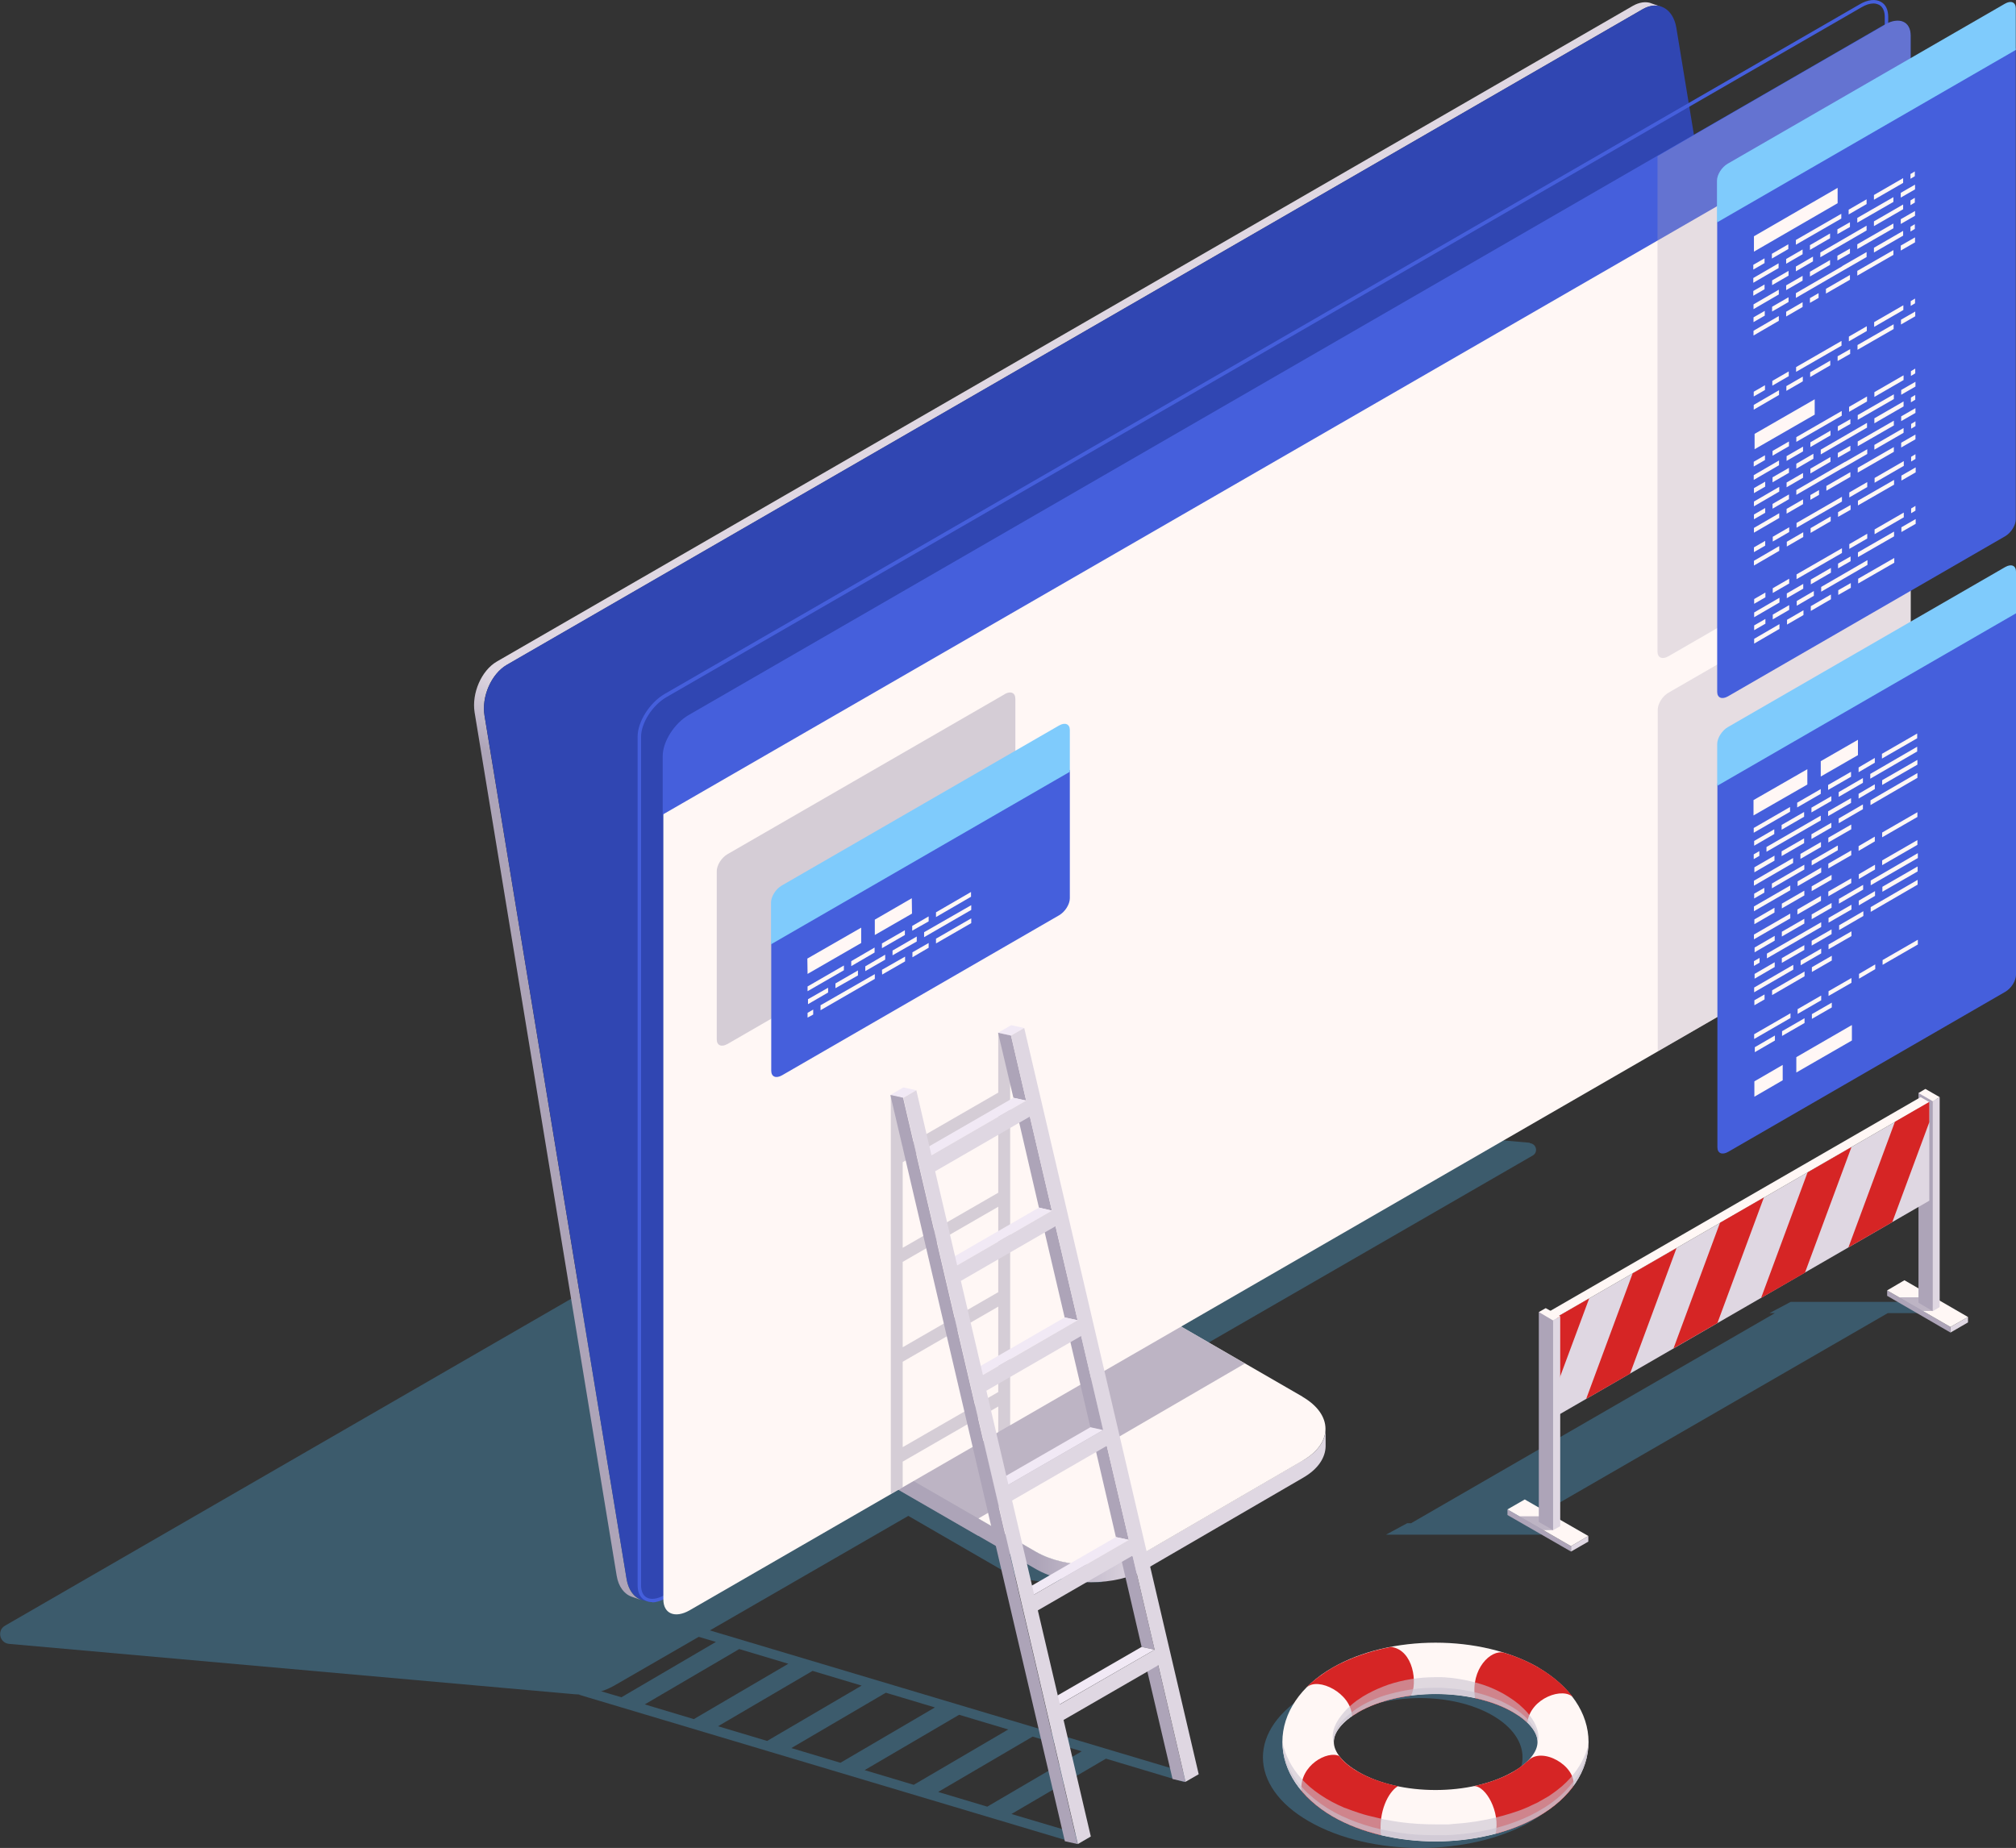 <?xml version="1.0" encoding="UTF-8"?>
<svg xmlns="http://www.w3.org/2000/svg" xmlns:xlink="http://www.w3.org/1999/xlink" viewBox="0 0 93.24 85.48">
  <rect x="0" y="0" width="93.24" height="85.48" fill="#333333" stroke="none"/>
  <defs>
    <style>
      .cls-1 {
        fill: none;
      }

      .cls-2 {
        fill: #c9c3d1;
      }

      .cls-3 {
        fill: #f1e9f5;
      }

      .cls-4 {
        opacity: .8;
      }

      .cls-4, .cls-5, .cls-6, .cls-7 {
        fill: #ada4b8;
      }

      .cls-5, .cls-6 {
        opacity: .5;
      }

      .cls-6, .cls-8, .cls-9, .cls-10 {
        mix-blend-mode: multiply;
      }

      .cls-11 {
        fill: #3046b2;
      }

      .cls-8, .cls-10 {
        opacity: .55;
      }

      .cls-9 {
        opacity: .6;
      }

      .cls-10, .cls-12 {
        fill: #437b9b;
      }

      .cls-13 {
        fill: url(#_裼_胙琅韃_43);
      }

      .cls-14 {
        isolation: isolate;
      }

      .cls-15 {
        fill: #d9d4d8;
      }

      .cls-16 {
        fill: #dfd7e2;
      }

      .cls-17 {
        clip-path: url(#clippath-1);
      }

      .cls-18 {
        fill: #d62525;
      }

      .cls-19 {
        fill: #7fcbfc;
      }

      .cls-20 {
        fill: #fff7f5;
      }

      .cls-21 {
        fill: #455fdc;
      }

      .cls-22 {
        fill: #aea6ba;
      }

      .cls-23 {
        fill: url(#_裼_胙琅韃_43-2);
      }

      .cls-24 {
        clip-path: url(#clippath);
      }
    </style>
    <linearGradient id="_裼_胙琅韃_43" data-name="ﾁ裼 胙琅韃 43" x1="47.92" y1="69.64" x2="52.79" y2="69.64" gradientUnits="userSpaceOnUse">
      <stop offset="0" stop-color="#ada4b8"/>
      <stop offset="1" stop-color="#dfd7e2"/>
    </linearGradient>
    <linearGradient id="_裼_胙琅韃_43-2" data-name="ﾁ裼 胙琅韃 43" x1="34.97" y1="41.74" x2="36.54" y2="38.96" xlink:href="#_裼_胙琅韃_43"/>
    <clipPath id="clippath">
      <path class="cls-1" d="M71.16,77.14c-2.67-1.54-6.86-1.54-9.53,0-1.48.85-2.32,2.1-2.32,3.44,0,1.33.85,2.58,2.32,3.44,1.34.77,3.05,1.16,4.76,1.16s3.43-.39,4.76-1.16c1.48-.85,2.32-2.1,2.32-3.44s-.85-2.58-2.32-3.44ZM69.97,81.96c-1.94,1.12-5.22,1.12-7.15,0-.72-.42-1.13-.92-1.13-1.38,0-.46.41-.96,1.13-1.38.97-.56,2.27-.84,3.58-.84s2.61.28,3.58.84c.72.42,1.13.92,1.13,1.38s-.41.96-1.13,1.38Z"/>
    </clipPath>
    <clipPath id="clippath-1">
      <path class="cls-1" d="M87.17,1.15l-55.3,31.93c-.67.38-1.21,1.24-1.21,1.9v2.71s.02,36.29.02,36.29c0,.67.54.89,1.21.51l55.27-31.91c.67-.38,1.21-1.24,1.21-1.9V4.37s0-2.72,0-2.72c0-.67-.54-.89-1.21-.51Z"/>
    </clipPath>
  </defs>
  <g class="cls-14">
    <g id="_レイヤー_2" data-name="レイヤー 2">
      <g id="_0" data-name="0">
        <g id="_3" data-name="3">
          <g>
            <g class="cls-8">
              <path class="cls-12" d="M70.75,52.86l-26.5-2.35c-.71-.06-1.43.09-2.05.45L.23,75.2c-.38.22-.25.8.19.84l26.16,2.33c.64.06,1.27-.08,1.83-.4l13.6-7.85,4.27,2.47c.69.4,1.58.6,2.48.6.59,0,1.59,0,2.18,0,0,0,10.72-6.96,9.32-7.77l-5.05-2.92,15.68-9.05c.26-.15.17-.54-.13-.57Z"/>
              <path class="cls-12" d="M32.24,75.23l-.55.3,1.42.42-4.37,2.56-1.42-.42-.55.3,23.06,6.89.55-.3-3.6-1.07,4.37-2.56,3.6,1.08.55-.3-23.06-6.89ZM29.82,78.84l4.37-2.56,2.27.68-4.37,2.56-2.27-.68ZM33.21,79.85l4.37-2.56,2.27.68-4.37,2.56-2.27-.68ZM36.6,80.86l4.37-2.56,2.27.68-4.37,2.56-2.27-.68ZM39.99,81.88l4.37-2.56,2.27.68-4.37,2.56-2.27-.68ZM45.66,83.57l-2.27-.68,4.37-2.56,2.27.68-4.37,2.56Z"/>
            </g>
            <g>
              <g>
                <g class="cls-14">
                  <path class="cls-13" d="M60.26,67.55l-7.26,4.22c-1.4.81-3.68.81-5.09,0l-9.07-5.24v.81s9.07,5.24,9.07,5.24c1.41.81,3.69.81,5.09,0l7.26-4.22c.7-.4,1.04-.93,1.05-1.46v-.81c0,.53-.35,1.06-1.04,1.46Z"/>
                  <path class="cls-20" d="M60.25,64.61l-9.07-5.24-12.34,7.17,9.07,5.24c1.41.81,3.69.81,5.09,0l7.26-4.22c1.4-.82,1.39-2.13-.02-2.95Z"/>
                </g>
                <g class="cls-14">
                  <polygon class="cls-20" points="40.53 58.36 52.92 51.19 53.53 51.7 41.14 58.87 40.53 58.36"/>
                  <polygon class="cls-15" points="41.14 58.87 53.53 51.7 51.86 59.73 39.48 66.9 41.14 58.87"/>
                  <polygon class="cls-22" points="40.53 58.36 41.14 58.87 39.48 66.9 38.84 66.53 40.53 58.36"/>
                </g>
                <polygon class="cls-4" points="45.25 71.05 45.25 70.24 57.58 63.07 51.18 59.37 38.84 66.54 38.84 67.35 45.25 71.05"/>
                <path class="cls-23" d="M76.37.15c-.25-.09-.55-.05-.85.12L22.98,30.6c-.71.41-1.17,1.46-1.03,2.35l6.57,39.93c.08.51.35.86.7.98l.46.16c-.35-.12-.62-.46-.7-.98l-6.57-39.93c-.15-.89.31-1.93,1.03-2.35L75.97.43c.3-.17.6-.21.85-.12l-.46-.16Z"/>
                <path class="cls-11" d="M84.09,41.21L77.53,1.28c-.15-.89-.84-1.27-1.55-.86L23.44,30.75c-.71.41-1.17,1.46-1.03,2.35l6.57,39.93c.15.88.84,1.27,1.55.86l52.53-30.33c.71-.41,1.17-1.46,1.03-2.35Z"/>
              </g>
              <path class="cls-21" d="M30.17,74.11c-.13,0-.25-.03-.35-.09-.22-.12-.33-.37-.33-.69v-39.26c0-.69.56-1.57,1.25-1.97L86.01.2c.37-.22.74-.26.99-.11.22.12.33.37.33.69v39.26c0,.69-.56,1.57-1.25,1.97l-55.27,31.91c-.23.13-.45.2-.64.2ZM86.65.16c-.17,0-.36.06-.56.18l-55.27,31.91c-.64.37-1.17,1.19-1.17,1.83v39.26c0,.26.09.46.25.55.2.12.51.08.83-.11l55.27-31.91c.64-.37,1.17-1.19,1.17-1.83V.78c0-.26-.09-.46-.25-.55-.08-.04-.17-.07-.27-.07Z"/>
              <path class="cls-20" d="M30.68,37.47v36.51c0,.67.54.89,1.21.51l55.27-31.91c.67-.38,1.21-1.24,1.21-1.9V4.17L30.68,37.47Z"/>
              <path class="cls-21" d="M88.37,4.37V1.65c0-.67-.54-.89-1.21-.51l-55.3,31.93c-.67.38-1.21,1.24-1.21,1.9v2.71L88.37,4.37Z"/>
            </g>
            <g>
              <path class="cls-10" d="M60.54,78.32c-2.84,1.64-2.84,4.3,0,5.93,2.84,1.64,7.44,1.64,10.28,0,2.84-1.64,2.84-4.3,0-5.93-2.84-1.64-7.44-1.64-10.28,0ZM69.03,83.22c-1.85,1.07-4.85,1.07-6.7,0-1.85-1.07-1.85-2.8,0-3.87,1.85-1.07,4.85-1.07,6.7,0,1.85,1.07,1.85,2.8,0,3.87Z"/>
              <g>
                <path class="cls-20" d="M71.16,77.14c-2.67-1.54-6.86-1.54-9.53,0-1.48.85-2.32,2.1-2.32,3.44,0,1.33.85,2.58,2.32,3.44,1.34.77,3.05,1.16,4.76,1.16s3.43-.39,4.76-1.16c1.48-.85,2.32-2.1,2.32-3.44s-.85-2.58-2.32-3.44ZM69.97,81.96c-1.94,1.12-5.22,1.12-7.15,0-.72-.42-1.13-.92-1.13-1.38,0-.46.41-.96,1.13-1.38.97-.56,2.27-.84,3.58-.84s2.61.28,3.58.84c.72.42,1.13.92,1.13,1.38s-.41.96-1.13,1.38Z"/>
                <path class="cls-18" d="M64.34,76.18c-.98.19-1.91.51-2.71.96-.36.21-.97.64-1.19.91.53-.49,2.05.27,2.09,1.33.09-.06.19-.12.29-.18.69-.4,1.54-.65,2.44-.77.3-.54.13-2.1-.92-2.25Z"/>
                <path class="cls-18" d="M64.64,82.62c-.67-.14-1.3-.36-1.82-.66-.39-.22-.69-.47-.88-.73-.53-.27-1.84.42-1.75,1.61.37.44.86.84,1.44,1.18.4.23,1.23.64,2.24.87-.12-1.1.34-1.99.77-2.26Z"/>
                <path class="cls-18" d="M69.55,76.45c-.59-.16-1.54.74-1.33,2.1.65.14,1.25.36,1.76.65.26.15.48.31.66.48.14-1.14,1.68-1.67,2.13-1.15-.39-.52-1.35-1.52-3.21-2.08Z"/>
                <path class="cls-18" d="M70.64,81.47c-.18.17-.4.33-.66.49-.53.3-1.15.52-1.82.66.56-.03,1.24,1.21,1.01,2.2.72-.19,1.4-.46,2-.81.67-.39,1.21-.86,1.6-1.38.16-.94-1.48-1.89-2.12-1.16Z"/>
                <g class="cls-24">
                  <g class="cls-9">
                    <path class="cls-2" d="M59.31,80.58s.02.07.05.21c.02.07.05.15.08.24.01.05.04.09.06.15.02.05.04.11.07.16.2.45.6,1.02,1.24,1.5.32.24.69.47,1.1.66.05.02.11.05.16.07.06.03.12.06.17.07.1.04.21.08.32.12.23.08.46.16.7.22.24.06.49.12.75.18.26.05.51.09.78.13.53.07,1.07.1,1.61.1.12,0,.3,0,.41,0h.2s.2-.02.2-.02c.27-.02.54-.04.8-.08.26-.03.52-.08.78-.13.25-.05.5-.11.75-.18.24-.07.48-.14.7-.22.11-.04.22-.08.33-.13.06-.02.11-.05.16-.07l.08-.04c.12-.06.18-.08.24-.11l.08-.04.07-.04c.09-.05.18-.1.28-.16.05-.03.09-.05.14-.08.04-.03.09-.06.13-.09.09-.06.17-.12.25-.18.64-.48,1.04-1.05,1.24-1.5.03-.05.05-.11.07-.16.02-.05.04-.1.06-.15.03-.09.06-.17.08-.24.04-.13.05-.21.05-.21,0,0,.02.07.04.21.02.14.04.35.01.62-.02.27-.09.6-.23.96-.14.36-.37.74-.67,1.11-.08.09-.16.19-.24.27-.04.04-.09.09-.13.14-.05.04-.09.09-.14.13-.09.09-.2.17-.31.26l-.08.06-.07.05s-.1.07-.15.11c-.05.04-.1.06-.1.06l-.09.06c-.06.04-.12.08-.18.11-.12.07-.24.14-.37.21-.25.14-.52.25-.79.36-.27.11-.56.2-.85.28-.29.08-.59.15-.89.2-.3.05-.61.1-.92.12l-.23.02h-.24c-.17.02-.29.02-.46.02-.62,0-1.24-.05-1.85-.17-.3-.05-.6-.12-.89-.2-.29-.08-.57-.17-.85-.29-.27-.11-.54-.22-.79-.36-.12-.06-.25-.14-.38-.21-.07-.04-.11-.07-.17-.11-.06-.04-.11-.08-.17-.11-.45-.31-.84-.67-1.14-1.03-.31-.37-.53-.75-.67-1.11-.14-.36-.21-.69-.23-.96-.02-.27,0-.48.01-.62.02-.14.04-.21.04-.21Z"/>
                  </g>
                  <g class="cls-9">
                    <path class="cls-2" d="M61.68,80.58s-.02-.04-.03-.13c-.02-.09-.02-.23.02-.4.04-.17.13-.37.27-.57.14-.2.32-.41.54-.6.03-.02.06-.05.08-.07.05-.04.09-.07.09-.07.05-.04.11-.09.18-.13.14-.1.27-.18.42-.26.29-.16.61-.3.95-.42.68-.23,1.44-.35,2.2-.35h.27c.1,0,.2.01.29.02.19.01.38.04.56.07.37.06.73.15,1.07.26.34.11.66.26.95.42.14.08.28.17.41.26.06.04.13.09.19.14.03.02.06.05.09.07.03.02.05.04.08.07.23.2.41.4.54.6.14.2.22.4.27.58.04.17.04.31.02.4,0,.04-.02.08-.02.1-.03-.02-.05-.05-.07-.09-.04-.07-.11-.17-.21-.26-.1-.1-.24-.19-.41-.29-.17-.09-.37-.18-.59-.26-.23-.08-.47-.15-.74-.22-.26-.06-.55-.11-.84-.16-.29-.04-.6-.07-.91-.1-.16-.01-.31-.02-.47-.02h-.23s-.25,0-.25,0c-.64,0-1.27.04-1.86.13-.29.04-.58.09-.84.16-.13.03-.26.07-.38.1-.06.01-.13.04-.19.06l-.05.02c-.07.02-.09.03-.12.04-.23.08-.42.17-.59.26-.17.09-.31.19-.41.29-.1.1-.17.19-.21.26-.02.03-.03.07-.04.09,0,.02-.01.03-.01.03Z"/>
                  </g>
                  <g class="cls-9">
                    <path class="cls-2" d="M59.31,80.58s0,.07.02.21c0,.07.03.15.04.25,0,.05.03.1.04.15.02.05.03.11.05.17.07.24.2.52.38.81.18.29.43.59.75.87.31.28.69.55,1.11.78.1.05.22.12.33.17.11.05.22.1.34.15.23.1.48.19.73.27.25.08.51.15.78.21.27.06.54.11.81.15.55.09,1.12.12,1.69.12.14,0,.29,0,.43,0,.14,0,.28-.01.42-.02.28-.02.56-.05.84-.09.28-.04.55-.09.81-.15.27-.06.53-.13.78-.21.5-.16.98-.36,1.4-.59.22-.13.42-.24.6-.37.05-.03.09-.07.14-.1.04-.03.09-.07.13-.1.09-.07.17-.14.25-.21.31-.28.56-.58.75-.87.18-.29.31-.57.38-.81.02-.06.03-.12.05-.17.01-.05.03-.1.04-.15.02-.1.04-.18.04-.25.02-.14.02-.21.02-.21,0,0,0,.07,0,.21,0,.14,0,.34-.05.59-.05.25-.14.56-.31.89-.16.33-.4.67-.71,1-.08.08-.16.17-.25.24-.04.04-.09.08-.13.12-.05.04-.09.08-.14.12-.09.08-.19.15-.3.23-.1.08-.21.14-.31.21-.45.28-.93.51-1.46.7-.53.19-1.09.34-1.67.43-.29.05-.58.08-.88.11-.15.01-.3.02-.45.03-.15,0-.29,0-.44.01-.6,0-1.19-.05-1.77-.15-.58-.09-1.14-.24-1.67-.43-.26-.1-.52-.2-.76-.32-.12-.06-.24-.12-.36-.18-.12-.07-.22-.12-.34-.2-.44-.27-.82-.59-1.13-.91-.31-.33-.55-.67-.71-1-.16-.33-.26-.63-.31-.89-.05-.25-.05-.46-.06-.6,0-.14,0-.21,0-.21Z"/>
                  </g>
                  <g class="cls-9">
                    <path class="cls-2" d="M61.68,80.58c0-.05,0-.08,0-.13,0-.08.02-.21.08-.36.06-.15.16-.32.31-.48.15-.17.33-.34.56-.49.03-.02.06-.04.08-.06.03-.02.06-.04.09-.06.06-.04.11-.07.18-.11.13-.08.26-.14.41-.21.28-.13.59-.25.92-.33.33-.09.67-.16,1.02-.21.35-.05.71-.07,1.07-.07h.27s.27.02.27.02c.18.01.36.03.53.05.35.05.69.12,1.02.21.33.09.63.21.92.33.28.13.54.28.76.43.23.16.41.33.56.49.15.17.25.34.31.48.06.15.08.27.08.36,0,.04,0,.07,0,.09-.01-.02-.02-.05-.03-.09-.02-.08-.07-.19-.15-.31-.08-.12-.21-.25-.36-.38-.16-.13-.36-.25-.58-.37-.23-.12-.48-.22-.75-.32-.27-.09-.57-.17-.88-.24-.31-.07-.63-.11-.96-.15-.17-.02-.33-.03-.5-.04h-.25s-.26-.01-.26-.01c-.34,0-.68.02-1.01.05-.33.03-.65.08-.96.15-.31.07-.6.14-.88.24-.14.05-.27.1-.39.15-.06.02-.12.05-.19.08-.03.01-.06.03-.09.04-.03.01-.06.03-.08.04-.22.12-.42.24-.58.37-.16.13-.28.26-.36.38-.08.12-.13.23-.15.31-.01.04-.02.07-.02.09,0,.02,0,.03,0,.03Z"/>
                  </g>
                </g>
              </g>
            </g>
            <g class="cls-17">
              <g class="cls-9">
                <path class="cls-5" d="M90.49,24.85c0-.28-.22-.37-.5-.21l-12.82,7.4c-.28.16-.5.51-.5.79v1.93s0,16.72,0,16.72c0,.28.22.37.5.21l12.81-7.4c.28-.16.5-.51.5-.79v-16.72s0-1.93,0-1.93Z"/>
                <path class="cls-5" d="M90.48-1.21c0-.28-.22-.37-.5-.21l-12.82,7.4c-.28.16-.5.51-.5.79v1.93s0,21.45,0,21.45c0,.27.22.37.5.21l12.81-7.4c.27-.16.5-.51.5-.79V.72s0-1.93,0-1.93Z"/>
              </g>
            </g>
            <path class="cls-6" d="M46.72,47.49l-.55.32v2.73s-4.42,2.55-4.42,2.55v-2.73s-.55.32-.55.32v18.42s.55-.3.55-.3v-1.19s4.42-2.55,4.42-2.55v1.2s.55-.31.55-.31v-18.44ZM46.17,59.77l-4.42,2.55v-3.95s4.42-2.55,4.42-2.55v3.95ZM46.17,51.21v3.96s-4.42,2.55-4.42,2.55v-3.96s4.42-2.55,4.42-2.55ZM41.75,66.94v-3.95s4.42-2.55,4.42-2.55v3.95s-4.42,2.55-4.42,2.55Z"/>
            <g>
              <polygon class="cls-7" points="54.83 82.43 54.23 82.29 52.97 76.91 53.57 77.04 54.83 82.43"/>
              <polygon class="cls-7" points="53.4 76.31 52.8 76.18 51.79 71.83 52.38 71.96 53.4 76.31"/>
              <polygon class="cls-3" points="49.01 78.84 48.42 78.71 52.8 76.18 53.4 76.31 49.01 78.84"/>
              <polygon class="cls-7" points="52.21 71.23 51.61 71.1 50.6 66.75 51.19 66.88 52.21 71.23"/>
              <polygon class="cls-3" points="47.83 73.76 47.23 73.63 51.61 71.1 52.21 71.23 47.83 73.76"/>
              <polygon class="cls-7" points="51.02 66.15 50.43 66.02 49.41 61.67 50.01 61.8 51.02 66.15"/>
              <polygon class="cls-3" points="46.64 68.68 46.04 68.55 50.43 66.02 51.02 66.15 46.64 68.68"/>
              <polygon class="cls-7" points="49.84 61.07 49.24 60.94 48.22 56.59 48.82 56.73 49.84 61.07"/>
              <polygon class="cls-3" points="45.45 63.6 44.86 63.47 49.24 60.94 49.84 61.07 45.45 63.6"/>
              <polygon class="cls-7" points="48.65 56 48.05 55.86 47.04 51.51 47.63 51.64 48.65 56"/>
              <polygon class="cls-7" points="47.46 50.91 46.87 50.78 46.16 47.77 46.76 47.9 47.46 50.91"/>
              <polygon class="cls-3" points="46.76 47.9 46.16 47.77 46.77 47.42 47.36 47.55 46.76 47.9"/>
              <polygon class="cls-3" points="44.27 58.53 43.67 58.39 48.05 55.86 48.65 56 44.27 58.53"/>
              <polygon class="cls-3" points="43.08 53.44 42.48 53.31 46.87 50.78 47.46 50.91 43.08 53.44"/>
              <polygon class="cls-3" points="41.77 50.78 41.18 50.65 41.78 50.3 42.37 50.43 41.77 50.78"/>
              <polygon class="cls-7" points="49.84 85.3 49.25 85.17 41.18 50.65 41.77 50.78 49.84 85.3"/>
              <path class="cls-16" d="M46.76,47.9l.61-.35,8.07,34.52-.61.35-1.26-5.39-4.38,2.53,1.26,5.39-.6.35-8.07-34.52.6-.35.7,3.01,4.38-2.53-.7-3.01ZM52.21,71.23l-1.02-4.35-4.38,2.53,1.02,4.35,4.38-2.53h0ZM48.65,56l-1.02-4.35-4.38,2.53,1.02,4.35,4.38-2.53h0ZM53.4,76.31l-1.02-4.35-4.38,2.53,1.02,4.35,4.38-2.53h0ZM49.84,61.07l-1.02-4.35-4.38,2.53,1.02,4.35,4.38-2.53h0ZM51.02,66.15l-1.02-4.35-4.38,2.53,1.02,4.35,4.38-2.53h0Z"/>
            </g>
            <g>
              <polygon class="cls-10" points="89.03 60.74 89.03 60.22 82.82 60.22 81.84 60.74 82.09 60.74 65.26 70.46 65.08 70.46 64.1 70.99 71.29 70.99 71.29 70.46 70.48 70.46 87.31 60.74 89.03 60.74"/>
              <g>
                <g id="Axonometric_Cube" data-name="Axonometric Cube">
                  <polygon id="Cube_face_-_left" data-name="Cube face - left" class="cls-7" points="90.21 61.64 87.28 59.94 87.28 59.69 90.21 61.38 90.21 61.64"/>
                  <polygon id="Cube_face_-_right" data-name="Cube face - right" class="cls-16" points="91.02 61.17 90.21 61.64 90.21 61.38 91.02 60.92 91.02 61.17"/>
                  <polygon id="Cube_face_-_top" data-name="Cube face - top" class="cls-20" points="90.21 61.38 87.28 59.69 88.08 59.22 91.02 60.92 90.21 61.38"/>
                  <polygon class="cls-4" points="89.44 60.01 87.84 60.01 88.55 60.52 88.93 60.64 89.39 60.64 89.44 60.01"/>
                </g>
                <g id="Axonometric_Cube-2" data-name="Axonometric Cube">
                  <polygon id="Cube_face_-_left-2" data-name="Cube face - left" class="cls-7" points="89.39 60.65 88.73 60.26 88.73 50.56 89.55 50.85 89.39 60.65"/>
                  <polygon id="Cube_face_-_right-2" data-name="Cube face - right" class="cls-16" points="89.71 60.46 89.39 60.65 89.39 50.94 89.71 50.75 89.71 60.46"/>
                  <polygon id="Cube_face_-_top-2" data-name="Cube face - top" class="cls-20" points="89.39 50.94 88.73 50.56 89.05 50.37 89.71 50.75 89.39 50.94"/>
                </g>
                <g id="Axonometric_Cube-3" data-name="Axonometric Cube">
                  <polygon id="Cube_face_-_right-3" data-name="Cube face - right" class="cls-16" points="89.23 55.54 71.94 65.53 71.94 60.96 89.23 50.98 89.23 55.54"/>
                  <polygon id="Cube_face_-_top-3" data-name="Cube face - top" class="cls-20" points="71.94 60.96 71.54 60.73 88.83 50.75 89.23 50.98 71.94 60.96"/>
                </g>
                <path class="cls-18" d="M75.51,58.9l2.03-1.17-2.15,5.81-2.03,1.17,2.15-5.81ZM85.63,53.06l-2.03,1.17-2.15,5.81,2.03-1.17,2.15-5.81ZM81.58,55.39l-2.03,1.17-2.15,5.81,2.03-1.17,2.15-5.81ZM71.94,64.26l1.56-4.2-1.56.9v3.3ZM89.23,51.91v-.94l-1.59.92-2.15,5.81,2.03-1.17,1.71-4.62Z"/>
                <g>
                  <g id="Axonometric_Cube-4" data-name="Axonometric Cube">
                    <polygon id="Cube_face_-_left-3" data-name="Cube face - left" class="cls-7" points="72.66 71.77 69.72 70.08 69.72 69.82 72.66 71.52 72.66 71.77"/>
                    <polygon id="Cube_face_-_right-4" data-name="Cube face - right" class="cls-16" points="73.46 71.31 72.66 71.77 72.66 71.52 73.46 71.05 73.46 71.31"/>
                    <polygon id="Cube_face_-_top-4" data-name="Cube face - top" class="cls-20" points="72.66 71.52 69.72 69.82 70.52 69.36 73.46 71.05 72.66 71.52"/>
                    <polygon class="cls-4" points="71.88 70.14 70.28 70.14 70.99 70.66 71.38 70.78 71.83 70.78 71.88 70.14"/>
                  </g>
                  <g id="Axonometric_Cube-5" data-name="Axonometric Cube">
                    <polygon id="Cube_face_-_left-4" data-name="Cube face - left" class="cls-7" points="71.83 70.78 71.17 70.4 71.17 60.69 71.99 60.98 71.83 70.78"/>
                    <polygon id="Cube_face_-_right-5" data-name="Cube face - right" class="cls-16" points="72.16 70.6 71.83 70.78 71.83 61.08 72.16 60.89 72.16 70.6"/>
                    <polygon id="Cube_face_-_top-5" data-name="Cube face - top" class="cls-20" points="71.83 61.08 71.17 60.69 71.49 60.51 72.16 60.89 71.83 61.08"/>
                  </g>
                </g>
              </g>
            </g>
          </g>
          <path class="cls-5" d="M46.47,32.11l-12.82,7.4c-.28.16-.5.51-.5.79v1.93s0,5.85,0,5.85c0,.28.22.37.5.21l12.81-7.4c.28-.16.5-.51.5-.79v-5.85s0-1.93,0-1.93c0-.28-.22-.37-.5-.21Z"/>
          <g>
            <g>
              <path class="cls-21" d="M79.43,36.26v16.81c0,.28.22.37.5.21l12.81-7.4c.28-.16.5-.51.5-.79v-16.81l-13.81,7.97Z"/>
              <path class="cls-19" d="M93.24,28.37v-1.93c0-.28-.22-.37-.5-.21l-12.82,7.4c-.28.16-.5.51-.5.79v1.93l13.82-7.98Z"/>
            </g>
            <path class="cls-20" d="M82.79,37.55l-1.68.97v-.22s1.68-.97,1.68-.97v.22ZM84.21,36.5l-1.09.63v.22s1.09-.63,1.09-.63v-.22ZM84.55,36.31v.23s1.06-.61,1.06-.61v-.23s-1.06.61-1.06.61ZM86.71,35.06l-.75.44v.22s.75-.44.75-.44v-.22ZM88.67,33.93l-1.63.94v.22s1.63-.94,1.63-.94v-.22ZM82.06,38.36l-.93.54v.22s.93-.54.93-.54v-.22ZM83.44,37.56l-1.04.6v.22s1.04-.6,1.04-.6v-.22ZM83.78,37.36v.22s.92-.53.92-.53v-.22s-.92.53-.92.53ZM86.16,35.99l-1.12.65v.22s1.12-.65,1.12-.65v-.22ZM88.67,34.54l-2.17,1.26v.22s2.17-1.26,2.17-1.26v-.22ZM81.37,39.37l-.26.15v.22s.26-.15.26-.15v-.22ZM84.21,37.73l-2.51,1.45v.22s2.51-1.45,2.51-1.45v-.22ZM84.55,37.53v.22s1.06-.61,1.06-.61v-.22s-1.06.61-1.06.61ZM86.71,36.28l-.75.44v.22s.75-.44.75-.44v-.22ZM88.68,35.15l-1.63.94v.22s1.63-.94,1.63-.94v-.22ZM82.07,39.58l-.93.54v.23s.93-.54.93-.54v-.22ZM83.44,38.78l-1.04.6v.22s1.04-.6,1.04-.6v-.22ZM83.78,38.59v.22s.92-.53.92-.53v-.22s-.92.53-.92.53ZM86.16,37.21l-1.12.65v.22s1.12-.65,1.12-.65v-.22ZM88.68,35.76l-2.17,1.26v.22s2.17-1.26,2.17-1.26v-.22ZM82.93,39.69l-1.81,1.05v.23s1.81-1.05,1.81-1.05v-.22ZM84.22,38.95l-.95.55v.23s.95-.55.95-.55v-.22ZM84.56,38.75v.22s1.06-.61,1.06-.61v-.22s-1.06.61-1.06.61ZM81.6,41.07l-.47.27v.22s.47-.27.47-.27v-.22ZM83.45,40l-1.5.87v.22s1.5-.87,1.5-.87v-.22ZM83.79,39.81v.22s1.21-.7,1.21-.7v-.22s-1.21.7-1.21.7ZM83.59,35.58l-2.49,1.43v.71s2.49-1.43,2.49-1.43v-.71ZM85.93,34.22l-1.72.99v.71s1.72-.99,1.72-.99v-.71ZM82.45,49.26l-1.31.76v.71s1.31-.76,1.31-.76v-.71ZM85.64,47.42l-2.56,1.48v.71s2.57-1.48,2.57-1.48v-.71ZM82.8,40.96l-1.68.97v.22s1.68-.97,1.68-.97v-.22ZM84.22,40.14l-1.08.63v.22s1.09-.63,1.09-.63v-.23ZM84.56,39.95v.22s1.06-.61,1.06-.61v-.22s-1.06.61-1.06.61ZM86.71,38.7l-.75.44v.22s.75-.44.75-.44v-.23ZM88.68,37.57l-1.63.94v.22s1.63-.94,1.63-.94v-.22ZM82.07,41.99l-.93.54v.22s.93-.54.93-.54v-.22ZM83.45,41.2l-1.04.6v.22s1.04-.6,1.04-.6v-.22ZM83.79,41v.22s.92-.53.92-.53v-.22s-.92.53-.92.53ZM82.8,42.26l-1.68.97v.22s1.68-.97,1.68-.97v-.22ZM84.22,41.44l-1.09.63v.23s1.09-.63,1.09-.63v-.22ZM84.56,41.24v.22s1.06-.61,1.06-.61v-.22s-1.06.61-1.06.61ZM86.72,40l-.75.44v.22s.75-.44.75-.44v-.22ZM88.68,38.86l-1.63.94v.22s1.63-.94,1.63-.94v-.22ZM82.08,43.29l-.93.54v.22s.93-.54.93-.54v-.22ZM83.45,42.5l-1.04.6v.22s1.04-.6,1.04-.6v-.22ZM83.79,42.3v.22s.92-.53.92-.53v-.22s-.92.53-.92.53ZM86.17,40.93l-1.12.65v.22s1.12-.65,1.12-.65v-.22ZM88.69,39.47l-2.17,1.26v.22s2.18-1.26,2.18-1.26v-.22ZM81.38,44.31l-.26.15v.22s.26-.15.26-.15v-.22ZM84.23,42.66l-2.51,1.45v.22s2.51-1.45,2.51-1.45v-.22ZM84.57,42.46v.22s1.06-.61,1.06-.61v-.22s-1.06.61-1.06.61ZM86.72,41.22l-.75.44v.22s.75-.44.75-.44v-.22ZM88.69,40.08l-1.63.94v.23s1.63-.94,1.63-.94v-.22ZM82.08,44.51l-.93.54v.22s.93-.54.93-.54v-.22ZM83.45,43.72l-1.04.6v.22s1.04-.6,1.04-.6v-.23ZM83.79,43.52v.22s.92-.53.92-.53v-.22s-.92.53-.92.53ZM86.18,42.15l-1.12.65v.22s1.12-.65,1.12-.65v-.22ZM88.69,40.7l-2.17,1.26v.22s2.17-1.26,2.17-1.26v-.22ZM82.94,44.63l-1.81,1.05v.22s1.81-1.05,1.81-1.05v-.22ZM84.23,43.88l-.95.55v.22s.95-.55.95-.55v-.22ZM84.57,43.69v.22s1.06-.61,1.06-.61v-.22s-1.06.61-1.06.61ZM81.61,46l-.47.27v.23s.47-.27.47-.27v-.22ZM83.46,44.94l-1.5.87v.22s1.5-.87,1.5-.87v-.22ZM83.8,44.74v.22s.92-.53.92-.53v-.22s-.92.53-.92.53ZM82.81,46.87l-1.68.97v.22s1.68-.97,1.68-.97v-.22ZM84.23,46.05l-1.09.63v.22s1.09-.63,1.09-.63v-.22ZM84.57,45.85v.22s1.06-.61,1.06-.61v-.22s-1.06.61-1.06.61ZM86.73,44.61l-.75.44v.22s.75-.44.75-.44v-.22ZM88.7,43.47l-1.63.94v.22s1.63-.94,1.63-.94v-.22ZM82.09,47.9l-.93.54v.23s.93-.54.93-.54v-.22ZM83.46,47.1l-1.04.6v.22s1.04-.6,1.04-.6v-.22ZM83.8,46.91v.22s.92-.53.92-.53v-.22s-.92.53-.92.53Z"/>
          </g>
          <g>
            <g>
              <path class="cls-21" d="M35.67,43.59v5.94c0,.28.22.37.5.21l12.81-7.4c.28-.16.5-.51.5-.79v-5.94l-13.81,7.97Z"/>
              <path class="cls-19" d="M49.48,35.7v-1.93c0-.28-.22-.37-.5-.21l-12.82,7.4c-.28.16-.5.51-.5.79v1.93l13.82-7.98Z"/>
            </g>
            <g>
              <g>
                <polygon class="cls-20" points="39.03 44.88 37.35 45.85 37.35 45.63 39.03 44.66 39.03 44.88"/>
                <polygon class="cls-20" points="40.45 44.06 39.37 44.69 39.37 44.46 40.45 43.83 40.45 44.06"/>
                <polygon class="cls-20" points="40.79 43.64 40.79 43.86 41.85 43.25 41.85 43.03 40.79 43.64"/>
                <polygon class="cls-20" points="42.95 42.62 42.19 43.05 42.19 42.83 42.95 42.39 42.95 42.62"/>
                <polygon class="cls-20" points="44.91 41.48 43.29 42.42 43.29 42.2 44.91 41.26 44.91 41.48"/>
                <polygon class="cls-20" points="38.3 45.91 37.37 46.45 37.37 46.22 38.3 45.69 38.3 45.91"/>
                <polygon class="cls-20" points="39.68 45.12 38.64 45.71 38.64 45.49 39.68 44.89 39.68 45.12"/>
                <polygon class="cls-20" points="40.02 44.7 40.02 44.92 40.94 44.39 40.94 44.16 40.02 44.7"/>
                <polygon class="cls-20" points="42.4 43.55 41.28 44.19 41.28 43.97 42.4 43.32 42.4 43.55"/>
                <polygon class="cls-20" points="44.92 42.09 42.74 43.35 42.74 43.12 44.92 41.87 44.92 42.09"/>
                <polygon class="cls-20" points="37.61 46.93 37.35 47.07 37.35 46.85 37.61 46.7 37.61 46.93"/>
                <polygon class="cls-20" points="40.46 45.28 37.95 46.73 37.95 46.5 40.46 45.06 40.46 45.28"/>
                <polygon class="cls-20" points="40.79 44.86 40.8 45.08 41.86 44.47 41.86 44.25 40.79 44.86"/>
                <polygon class="cls-20" points="42.95 43.84 42.2 44.28 42.2 44.05 42.95 43.62 42.95 43.84"/>
                <polygon class="cls-20" points="44.92 42.7 43.29 43.64 43.29 43.42 44.92 42.48 44.92 42.7"/>
              </g>
              <g>
                <polygon class="cls-20" points="39.83 43.62 37.35 45.05 37.34 44.34 39.83 42.91 39.83 43.62"/>
                <polygon class="cls-20" points="42.18 42.26 40.46 43.25 40.46 42.54 42.17 41.55 42.18 42.26"/>
              </g>
            </g>
          </g>
          <g>
            <g>
              <path class="cls-21" d="M79.42,10.2v21.8c0,.28.22.37.5.21l12.81-7.4c.28-.16.5-.51.5-.79V2.23l-13.81,7.97Z"/>
              <path class="cls-19" d="M93.23,2.31V.38c0-.28-.22-.37-.5-.21l-12.82,7.4c-.28.16-.5.51-.5.79v1.93l13.82-7.98Z"/>
            </g>
            <path class="cls-20" d="M81.61,12.17l-.52.3v-.22s.52-.3.52-.3v.22ZM82.71,11.3l-.76.44v.22s.76-.44.76-.44v-.22ZM85.16,9.89l-2.1,1.21v.22s2.1-1.21,2.1-1.21v-.22ZM86.33,9.22l-.83.48v.22s.83-.48.83-.48v-.22ZM86.67,9.02v.22s1.35-.78,1.35-.78v-.22s-1.35.78-1.35.78ZM88.56,7.93l-.2.12v.22s.2-.12.2-.12v-.22ZM82.26,12.18l-1.17.68v.22s1.17-.68,1.17-.68v-.22ZM83.37,11.54l-.76.44v.22s.76-.44.76-.44v-.22ZM84.64,10.8l-.93.54v.22s.93-.54.93-.54v-.23ZM85.56,10.28l-.58.33v.22s.58-.33.58-.33v-.23ZM85.9,10.08v.22s1.67-.96,1.67-.96v-.22s-1.67.96-1.67.96ZM88.57,8.54l-.66.38v.22s.66-.38.66-.38v-.22ZM81.61,13.16l-.52.3v.22s.52-.3.52-.3v-.22ZM82.72,12.53l-.76.44v.22s.76-.44.76-.44v-.22ZM83.85,11.87l-.79.46v.22s.79-.46.79-.46v-.22ZM86.33,10.44l-2.14,1.24v.22s2.14-1.24,2.14-1.24v-.22ZM86.67,10.24v.22s1.35-.78,1.35-.78v-.22s-1.35.78-1.35.78ZM88.56,9.15l-.2.12v.22s.2-.12.2-.12v-.22ZM82.27,13.4l-1.17.68v.22s1.17-.68,1.17-.68v-.22ZM83.37,12.76l-.76.44v.22s.76-.44.76-.44v-.22ZM84.64,12.03l-.93.54v.22s.93-.54.93-.54v-.22ZM85.56,11.5l-.58.33v.22s.58-.33.58-.33v-.22ZM85.9,11.3v.22s1.67-.96,1.67-.96v-.22s-1.67.96-1.67.96ZM88.57,9.76l-.66.38v.22s.66-.38.66-.38v-.22ZM81.62,14.38l-.52.3v.22s.52-.3.52-.3v-.22ZM82.72,13.75l-.76.44v.22s.76-.44.76-.44v-.23ZM85.32,12.25l-2.26,1.31v.22s2.26-1.31,2.26-1.31v-.23ZM86.33,11.66l-1.13.65v.23s1.13-.65,1.13-.65v-.22ZM86.67,11.46v.22s1.35-.78,1.35-.78v-.22s-1.35.78-1.35.78ZM88.56,10.37l-.2.12v.22s.2-.12.2-.12v-.22ZM82.27,14.62l-1.17.68v.22s1.17-.68,1.17-.68v-.22ZM83.37,13.98l-.76.44v.22s.76-.44.76-.44v-.22ZM84.11,13.56l-.4.23v.22s.4-.23.4-.23v-.22ZM85.56,12.72l-1.11.64v.22s1.11-.64,1.11-.64v-.22ZM85.9,12.52v.23s1.67-.96,1.67-.96v-.22s-1.67.96-1.67.96ZM88.57,10.98l-.66.38v.23s.66-.38.66-.38v-.22ZM81.63,17.82l-.52.3v.22s.52-.3.52-.3v-.22ZM82.73,17.18l-.76.44v.22s.76-.44.76-.44v-.22ZM85.17,15.77l-2.1,1.21v.22s2.1-1.21,2.1-1.21v-.22ZM86.34,15.09l-.83.48v.22s.83-.48.83-.48v-.22ZM86.68,14.9v.22s1.35-.78,1.35-.78v-.22s-1.35.78-1.35.78ZM88.57,13.81l-.2.12v.22s.2-.12.2-.12v-.23ZM82.28,18.05l-1.17.68v.22s1.17-.68,1.17-.68v-.23ZM83.38,17.42l-.76.44v.22s.76-.44.76-.44v-.23ZM84.65,16.68l-.93.54v.22s.93-.54.93-.54v-.22ZM85.57,16.15l-.58.33v.22s.58-.33.58-.33v-.22ZM85.91,15.96v.22s1.67-.96,1.67-.96v-.22s-1.67.96-1.67.96ZM88.58,14.41l-.66.38v.22s.66-.38.66-.38v-.22ZM81.63,21.06l-.52.3v.22s.52-.3.52-.3v-.22ZM82.74,20.42l-.76.44v.22s.76-.44.76-.44v-.22ZM85.18,19.01l-2.1,1.21v.22s2.1-1.21,2.1-1.21v-.22ZM86.35,18.34l-.83.48v.23s.83-.48.83-.48v-.22ZM86.69,18.14v.22s1.35-.78,1.35-.78v-.22s-1.35.78-1.35.78ZM88.58,17.05l-.2.12v.22s.2-.12.2-.12v-.22ZM82.28,21.3l-1.17.68v.22s1.17-.68,1.17-.68v-.22ZM83.39,20.66l-.76.44v.22s.76-.44.76-.44v-.22ZM84.66,19.92l-.93.54v.22s.93-.54.93-.54v-.22ZM85.58,19.39l-.58.33v.22s.58-.33.58-.33v-.22ZM85.92,19.2v.22s1.67-.96,1.67-.96v-.22s-1.67.96-1.67.96ZM88.59,17.66l-.66.38v.22s.66-.38.66-.38v-.22ZM81.64,22.28l-.52.3v.23s.52-.3.52-.3v-.22ZM82.74,21.64l-.76.44v.23s.76-.44.76-.44v-.22ZM83.87,20.99l-.79.46v.23s.79-.46.79-.46v-.23ZM86.35,19.56l-2.14,1.24v.22s2.14-1.24,2.14-1.24v-.22ZM86.69,19.36v.22s1.35-.78,1.35-.78v-.23s-1.35.78-1.35.78ZM88.58,18.27l-.2.12v.22s.2-.12.2-.12v-.22ZM82.29,22.52l-1.17.68v.22s1.17-.68,1.17-.68v-.22ZM83.39,21.88l-.76.44v.22s.76-.44.76-.44v-.22ZM84.66,21.14l-.93.54v.22s.93-.54.93-.54v-.22ZM85.58,20.62l-.58.33v.22s.58-.33.58-.33v-.22ZM85.92,20.42v.22s1.67-.96,1.67-.96v-.22s-1.67.96-1.67.96ZM88.59,18.88l-.66.38v.22s.66-.38.66-.38v-.22ZM81.64,23.5l-.52.3v.22s.52-.3.52-.3v-.22ZM82.74,22.87l-.76.44v.22s.76-.44.76-.44v-.22ZM85.34,21.36l-2.26,1.31v.22s2.26-1.31,2.26-1.31v-.22ZM86.36,20.78l-1.13.65v.22s1.13-.65,1.13-.65v-.22ZM86.69,20.58v.22s1.35-.78,1.35-.78v-.22s-1.35.78-1.35.78ZM88.59,19.49l-.2.12v.22s.2-.12.2-.12v-.22ZM82.29,23.74l-1.17.68v.22s1.17-.68,1.17-.68v-.22ZM83.39,23.1l-.76.44v.22s.76-.44.76-.44v-.22ZM84.13,22.67l-.4.23v.22s.4-.23.4-.23v-.22ZM85.58,21.84l-1.11.64v.22s1.11-.64,1.11-.64v-.23ZM85.92,21.64v.22s1.67-.96,1.67-.96v-.22s-1.67.96-1.67.96ZM88.59,20.1l-.66.38v.22s.66-.38.66-.38v-.22ZM81.65,27.41l-.52.3v.22s.52-.3.52-.3v-.22ZM82.75,26.77l-.76.44v.22s.76-.44.76-.44v-.22ZM85.19,25.36l-2.1,1.21v.22s2.1-1.21,2.1-1.21v-.22ZM86.36,24.69l-.83.48v.22s.83-.48.83-.48v-.22ZM86.7,24.49v.22s1.35-.78,1.35-.78v-.22s-1.35.78-1.35.78ZM88.59,23.4l-.2.12v.22s.2-.12.2-.12v-.22ZM82.3,27.65l-1.17.68v.22s1.17-.68,1.17-.68v-.22ZM83.4,27.01l-.76.44v.22s.76-.44.76-.44v-.22ZM84.68,26.27l-.93.54v.22s.93-.54.93-.54v-.23ZM85.59,25.74l-.58.33v.22s.58-.33.58-.33v-.23ZM85.93,25.55v.22s1.67-.96,1.67-.96v-.22s-1.67.96-1.67.96ZM88.6,24.01l-.66.38v.22s.66-.38.66-.38v-.22ZM81.65,28.63l-.52.3v.22s.52-.3.52-.3v-.22ZM82.75,27.99l-.76.44v.22s.76-.44.76-.44v-.22ZM83.89,27.34l-.79.46v.22s.79-.46.79-.46v-.22ZM86.37,25.91l-2.14,1.24v.22s2.14-1.24,2.14-1.24v-.22ZM82.3,28.87l-1.17.68v.22s1.17-.68,1.17-.68v-.22ZM83.41,28.23l-.76.44v.22s.76-.44.76-.44v-.22ZM84.68,27.5l-.93.54v.22s.93-.54.93-.54v-.22ZM85.6,26.97l-.58.33v.22s.58-.33.58-.33v-.22ZM85.94,26.77v.22s1.67-.96,1.67-.96v-.22s-1.67.96-1.67.96ZM81.64,25.02l-.52.3v.22s.52-.3.52-.3v-.22ZM82.75,24.39l-.76.44v.22s.76-.44.76-.44v-.22ZM85.19,22.98l-2.1,1.21v.22s2.1-1.21,2.1-1.21v-.22ZM86.36,22.3l-.83.48v.23s.83-.48.83-.48v-.22ZM86.7,22.11v.22s1.35-.78,1.35-.78v-.22s-1.35.78-1.35.78ZM88.59,21.01l-.2.12v.22s.2-.12.2-.12v-.22ZM82.29,25.26l-1.17.68v.22s1.17-.68,1.17-.68v-.22ZM83.4,24.62l-.76.44v.22s.76-.44.76-.44v-.22ZM84.67,23.89l-.93.54v.22s.93-.54.93-.54v-.22ZM85.59,23.36l-.58.33v.22s.58-.33.58-.33v-.22ZM85.93,23.16v.22s1.67-.96,1.67-.96v-.22s-1.67.96-1.67.96ZM88.6,21.62l-.66.38v.23s.66-.38.66-.38v-.22ZM81.12,10.93v.71c1.37-.79,2.51-1.45,3.87-2.24v-.71c-1.37.79-2.51,1.45-3.87,2.24ZM81.15,20.07v.71c.65-.37,1.32-.76,2.78-1.6v-.71c-1.46.84-2.13,1.23-2.78,1.6Z"/>
          </g>
        </g>
      </g>
    </g>
  </g>
</svg>